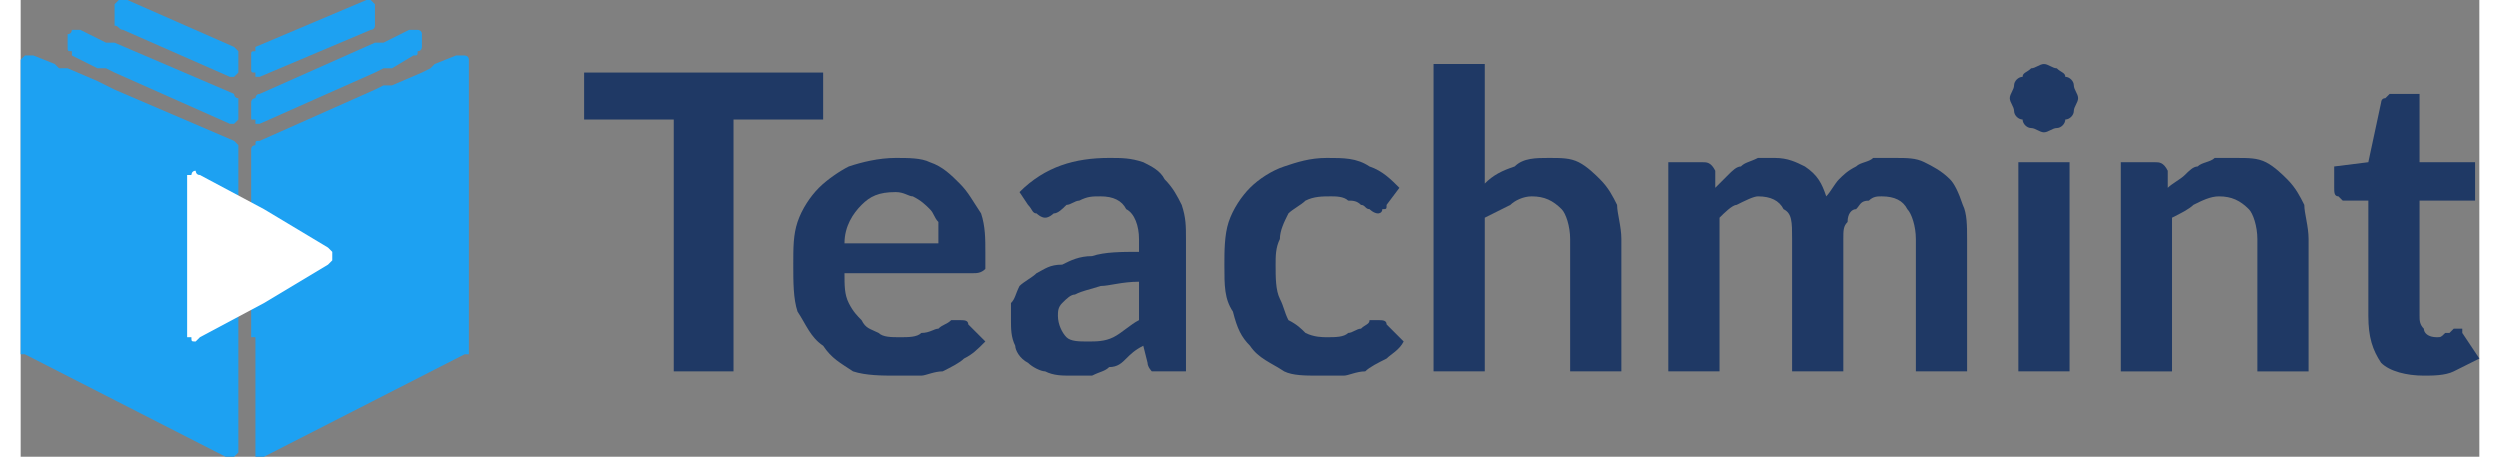 <?xml version="1.0" encoding="UTF-8"?>
<!DOCTYPE svg PUBLIC "-//W3C//DTD SVG 1.1//EN" "http://www.w3.org/Graphics/SVG/1.1/DTD/svg11.dtd">
<!-- Creator: CorelDRAW 2021 (64-Bit) -->
<svg xmlns="http://www.w3.org/2000/svg" xml:space="preserve" width="104px" height="19px" version="1.1" style="shape-rendering:geometricPrecision; text-rendering:geometricPrecision; image-rendering:optimizeQuality; fill-rule:evenodd; clip-rule:evenodd"
viewBox="0 0 0.576 0.107"
 xmlns:xlink="http://www.w3.org/1999/xlink"
 xmlns:xodm="http://www.corel.com/coreldraw/odm/2003">
 <rect x="0" y="0" width="0.576" height="0.107" fill="#808080" stroke="none"/>
 <defs>
  <style type="text/css">
   <![CDATA[
    .fil0 {fill:#1DA1F2}
    .fil1 {fill:white}
    .fil2 {fill:#1F3965;fill-rule:nonzero}
   ]]>
  </style>
 </defs>
 <g id="Layer_x0020_1">
  <g id="_2396692941392">
   <path class="fil0" d="M0.083 0.002c0,0 0,-0.001 0,-0.001 0,0 0,0 -0.001,-0.001 0,0 0,0 -0.001,0 0,0 0,0 0,0l-0.026 0.011c0,0 0,0 0,0.001 -0.001,0 -0.001,0 -0.001,0.001l0 0.003c0,0.001 0,0.001 0.001,0.001 0,0 0,0.001 0,0.001 0,0 0,0 0.001,0 0,0 0,0 0,0l0.026 -0.011c0,0 0.001,0 0.001,-0.001 0,0 0,-0.001 0,-0.001l0 -0.003z"/>
   <path class="fil0" d="M0.05 0.011l-0.025 -0.011c-0.001,0 -0.001,0 -0.001,0 -0.001,0 -0.001,0 -0.001,0 0,0 -0.001,0.001 -0.001,0.001 0,0 0,0.001 0,0.001l0 0.003c0,0 0,0.001 0,0.001 0.001,0 0.001,0.001 0.002,0.001l0.025 0.011c0,0 0,0 0.001,0 0,0 0,0 0,0 0,0 0.001,-0.001 0.001,-0.001 0,0 0,0 0,0l0 -0.004c0,-0.001 0,-0.001 0,-0.001 -0.001,-0.001 -0.001,-0.001 -0.001,-0.001z"/>
   <path class="fil0" d="M0.056 0.022c-0.001,0 -0.001,0.001 -0.001,0.001 0,0 -0.001,0 -0.001,0.001l0 0.004c0,0 0,0 0.001,0 0,0.001 0,0.001 0,0.001 0,0 0,0 0,0 0,0 0.001,0 0.001,0l0.027 -0.012 0.002 -0.001 0.002 0 0.005 -0.003c0.001,0 0.001,0 0.001,-0.001 0.001,0 0.001,-0.001 0.001,-0.001l0 -0.003c0,0 0,0 0,0 0,-0.001 -0.001,-0.001 -0.001,-0.001 0,0 -0.001,0 -0.001,0 0,0 0,0 -0.001,0l-0.004 0.002 -0.002 0.001 -0.002 0 -0.027 0.012z"/>
   <path class="fil0" d="M0.05 0.022l-0.028 -0.012 -0.002 0 -0.002 -0.001 -0.004 -0.002c0,0 -0.001,0 -0.001,0 0,0 0,0 -0.001,0 0,0 0,0 0,0 0,0 0,0.001 -0.001,0.001 0,0 0,0 0,0l0 0.003c0,0.001 0,0.001 0.001,0.001 0,0.001 0,0.001 0,0.001l0.006 0.003 0.002 0 0.002 0.001 0.027 0.012c0,0 0.001,0 0.001,0 0,0 0,0 0,0 0,0 0.001,-0.001 0.001,-0.001 0,0 0,0 0,0l0 -0.004c0,-0.001 0,-0.001 0,-0.001 -0.001,0 -0.001,-0.001 -0.001,-0.001z"/>
   <path class="fil0" d="M0.105 0.015c0,-0.001 0,-0.001 0,-0.001 0,-0.001 -0.001,-0.001 -0.001,-0.001 0,0 0,0 -0.001,0 0,0 0,0 -0.001,0l-0.005 0.002 -0.001 0.001 -0.002 0.001 -0.007 0.003 -0.002 0 -0.002 0.001 -0.027 0.012c-0.001,0 -0.001,0 -0.001,0.001 0,0 -0.001,0 -0.001,0.001l0 0.017c0,0 0,0 0,0l0 0.003 0 0.002 0 0.022c0,0 0,0 0.001,0l0 0.003 0 0.002 0 0.022c-0.001,0 0,0 0,0 0,0.001 0,0.001 0,0.001 0.001,0 0.001,0 0.001,0 0.001,0 0.001,0 0.001,0l0.047 -0.024c0.001,0 0.001,0 0.001,0 0,-0.001 0,-0.001 0,-0.001l0 -0.067z"/>
   <path class="fil0" d="M0.05 0.033l-0.028 -0.012 -0.002 -0.001 -0.002 -0.001 -0.007 -0.003 -0.002 0 -0.001 -0.001 -0.005 -0.002c-0.001,0 -0.001,0 -0.001,0 0,0 -0.001,0 -0.001,0 0,0 0,0 -0.001,0.001 0,0 0,0 0,0l0 0.068c0,0 0,0 0,0.001 0,0 0.001,0 0.001,0l0.047 0.024c0.001,0 0.001,0 0.001,0 0,0 0.001,0 0.001,0 0,0 0,0 0.001,-0.001 0,0 0,0 0,0l0 -0.071c0,-0.001 0,-0.001 0,-0.001 -0.001,-0.001 -0.001,-0.001 -0.001,-0.001z"/>
   <path class="fil1" d="M0.042 0.079c-0.001,0.001 -0.001,0.001 -0.001,0.001 -0.001,0 -0.001,0 -0.001,-0.001 -0.001,0 -0.001,0 -0.001,0 0,-0.001 0,-0.001 0,-0.001l0 -0.018 0 -0.018c0,0 0,0 0,-0.001 0,0 0,0 0.001,0 0,0 0,-0.001 0.001,-0.001 0,0 0,0.001 0.001,0.001l0.015 0.008 0.015 0.009c0,0 0.001,0.001 0.001,0.001 0,0 0,0.001 0,0.001 0,0 0,0.001 0,0.001 0,0 -0.001,0.001 -0.001,0.001l-0.015 0.009 -0.015 0.008z"/>
   <polygon class="fil2" points="0.188,0.028 0.167,0.028 0.167,0.087 0.153,0.087 0.153,0.028 0.132,0.028 0.132,0.017 0.188,0.017 "/>
   <path class="fil2" d="M0.215 0.057c0,-0.002 0,-0.003 0,-0.005 -0.001,-0.001 -0.001,-0.002 -0.002,-0.003 -0.001,-0.001 -0.002,-0.002 -0.004,-0.003 -0.001,0 -0.002,-0.001 -0.004,-0.001 -0.004,0 -0.006,0.001 -0.008,0.003 -0.002,0.002 -0.004,0.005 -0.004,0.009l0.022 0zm-0.022 0.007c0,0.003 0,0.005 0.001,0.007 0.001,0.002 0.002,0.003 0.003,0.004 0.001,0.002 0.002,0.002 0.004,0.003 0.001,0.001 0.003,0.001 0.005,0.001 0.002,0 0.004,0 0.005,-0.001 0.002,0 0.003,-0.001 0.004,-0.001 0.001,-0.001 0.002,-0.001 0.003,-0.002 0,0 0.001,0 0.002,0 0.001,0 0.002,0 0.002,0.001l0.004 0.004c-0.002,0.002 -0.003,0.003 -0.005,0.004 -0.001,0.001 -0.003,0.002 -0.005,0.003 -0.002,0 -0.004,0.001 -0.005,0.001 -0.002,0 -0.004,0 -0.006,0 -0.003,0 -0.007,0 -0.01,-0.001 -0.003,-0.002 -0.005,-0.003 -0.007,-0.006 -0.003,-0.002 -0.004,-0.005 -0.006,-0.008 -0.001,-0.003 -0.001,-0.007 -0.001,-0.011 0,-0.004 0,-0.007 0.001,-0.01 0.001,-0.003 0.003,-0.006 0.005,-0.008 0.002,-0.002 0.005,-0.004 0.007,-0.005 0.003,-0.001 0.007,-0.002 0.011,-0.002 0.003,0 0.006,0 0.008,0.001 0.003,0.001 0.005,0.003 0.007,0.005 0.002,0.002 0.003,0.004 0.005,0.007 0.001,0.003 0.001,0.006 0.001,0.009 0,0.002 0,0.004 0,0.004 -0.001,0.001 -0.002,0.001 -0.003,0.001l-0.03 0z"/>
   <path class="fil2" d="M0.262 0.066c-0.004,0 -0.007,0.001 -0.009,0.001 -0.003,0.001 -0.004,0.001 -0.006,0.002 -0.001,0 -0.002,0.001 -0.003,0.002 -0.001,0.001 -0.001,0.002 -0.001,0.003 0,0.002 0.001,0.004 0.002,0.005 0.001,0.001 0.003,0.001 0.005,0.001 0.002,0 0.004,0 0.006,-0.001 0.002,-0.001 0.004,-0.003 0.006,-0.004l0 -0.009zm-0.028 -0.021c0.006,-0.006 0.013,-0.008 0.021,-0.008 0.003,0 0.005,0 0.008,0.001 0.002,0.001 0.004,0.002 0.005,0.004 0.002,0.002 0.003,0.004 0.004,0.006 0.001,0.003 0.001,0.005 0.001,0.008l0 0.031 -0.005 0c-0.001,0 -0.002,0 -0.003,0 0,0 -0.001,-0.001 -0.001,-0.002l-0.001 -0.004c-0.002,0.001 -0.003,0.002 -0.004,0.003 -0.001,0.001 -0.002,0.002 -0.004,0.002 -0.001,0.001 -0.002,0.001 -0.004,0.002 -0.001,0 -0.003,0 -0.005,0 -0.002,0 -0.004,0 -0.006,-0.001 -0.001,0 -0.003,-0.001 -0.004,-0.002 -0.002,-0.001 -0.003,-0.003 -0.003,-0.004 -0.001,-0.002 -0.001,-0.004 -0.001,-0.006 0,-0.001 0,-0.003 0,-0.004 0.001,-0.001 0.001,-0.002 0.002,-0.004 0.001,-0.001 0.003,-0.002 0.004,-0.003 0.002,-0.001 0.003,-0.002 0.006,-0.002 0.002,-0.001 0.004,-0.002 0.007,-0.002 0.003,-0.001 0.007,-0.001 0.011,-0.001l0 -0.003c0,-0.003 -0.001,-0.006 -0.003,-0.007 -0.001,-0.002 -0.003,-0.003 -0.006,-0.003 -0.002,0 -0.003,0 -0.005,0.001 -0.001,0 -0.002,0.001 -0.003,0.001 -0.001,0.001 -0.002,0.002 -0.003,0.002 0,0 -0.001,0.001 -0.002,0.001 -0.001,0 -0.002,-0.001 -0.002,-0.001 -0.001,0 -0.001,-0.001 -0.002,-0.002l-0.002 -0.003z"/>
   <path class="fil2" d="M0.32 0.048c0,0.001 0,0.001 -0.001,0.001 0,0.001 -0.001,0.001 -0.001,0.001 -0.001,0 -0.002,-0.001 -0.002,-0.001 -0.001,0 -0.001,-0.001 -0.002,-0.001 -0.001,-0.001 -0.002,-0.001 -0.003,-0.001 -0.001,-0.001 -0.003,-0.001 -0.004,-0.001 -0.002,0 -0.004,0 -0.006,0.001 -0.001,0.001 -0.003,0.002 -0.004,0.003 -0.001,0.002 -0.002,0.004 -0.002,0.006 -0.001,0.002 -0.001,0.004 -0.001,0.006 0,0.003 0,0.006 0.001,0.008 0.001,0.002 0.001,0.003 0.002,0.005 0.002,0.001 0.003,0.002 0.004,0.003 0.002,0.001 0.004,0.001 0.005,0.001 0.002,0 0.004,0 0.005,-0.001 0.001,0 0.002,-0.001 0.003,-0.001 0.001,-0.001 0.002,-0.001 0.002,-0.002 0.001,0 0.001,0 0.002,0 0.001,0 0.002,0 0.002,0.001l0.004 0.004c-0.001,0.002 -0.003,0.003 -0.004,0.004 -0.002,0.001 -0.004,0.002 -0.005,0.003 -0.002,0 -0.004,0.001 -0.005,0.001 -0.002,0 -0.004,0 -0.006,0 -0.003,0 -0.006,0 -0.008,-0.001 -0.003,-0.002 -0.006,-0.003 -0.008,-0.006 -0.002,-0.002 -0.003,-0.004 -0.004,-0.008 -0.002,-0.003 -0.002,-0.006 -0.002,-0.011 0,-0.003 0,-0.007 0.001,-0.01 0.001,-0.003 0.003,-0.006 0.005,-0.008 0.002,-0.002 0.005,-0.004 0.008,-0.005 0.003,-0.001 0.006,-0.002 0.01,-0.002 0.004,0 0.007,0 0.01,0.002 0.003,0.001 0.005,0.003 0.007,0.005l-0.003 0.004z"/>
   <path class="fil2" d="M0.343 0.043c0.002,-0.002 0.004,-0.003 0.007,-0.004 0.002,-0.002 0.005,-0.002 0.008,-0.002 0.003,0 0.005,0 0.007,0.001 0.002,0.001 0.004,0.003 0.005,0.004 0.002,0.002 0.003,0.004 0.004,0.006 0,0.002 0.001,0.005 0.001,0.008l0 0.031 -0.012 0 0 -0.031c0,-0.003 -0.001,-0.006 -0.002,-0.007 -0.002,-0.002 -0.004,-0.003 -0.007,-0.003 -0.002,0 -0.004,0.001 -0.005,0.002 -0.002,0.001 -0.004,0.002 -0.006,0.003l0 0.036 -0.012 0 0 -0.072 0.012 0 0 0.028z"/>
   <path class="fil2" d="M0.386 0.087l0 -0.049 0.008 0c0.001,0 0.002,0 0.003,0.002l0 0.004c0.001,-0.001 0.002,-0.002 0.003,-0.003 0.001,-0.001 0.002,-0.002 0.003,-0.002 0.001,-0.001 0.002,-0.001 0.004,-0.002 0.001,0 0.002,0 0.004,0 0.003,0 0.005,0.001 0.007,0.002 0.003,0.002 0.004,0.004 0.005,0.007 0.001,-0.001 0.002,-0.003 0.003,-0.004 0.001,-0.001 0.002,-0.002 0.004,-0.003 0.001,-0.001 0.003,-0.001 0.004,-0.002 0.002,0 0.003,0 0.005,0 0.003,0 0.005,0 0.007,0.001 0.002,0.001 0.004,0.002 0.006,0.004 0.001,0.001 0.002,0.003 0.003,0.006 0.001,0.002 0.001,0.005 0.001,0.008l0 0.031 -0.012 0 0 -0.031c0,-0.003 -0.001,-0.006 -0.002,-0.007 -0.001,-0.002 -0.003,-0.003 -0.006,-0.003 -0.001,0 -0.002,0 -0.003,0.001 -0.002,0 -0.002,0.001 -0.003,0.002 -0.001,0 -0.002,0.001 -0.002,0.003 -0.001,0.001 -0.001,0.002 -0.001,0.004l0 0.031 -0.012 0 0 -0.031c0,-0.004 0,-0.006 -0.002,-0.007 -0.001,-0.002 -0.003,-0.003 -0.006,-0.003 -0.001,0 -0.003,0.001 -0.005,0.002 -0.001,0 -0.003,0.002 -0.004,0.003l0 0.036 -0.012 0z"/>
   <path class="fil2" d="M0.48 0.038l0 0.049 -0.012 0 0 -0.049 0.012 0zm0.002 -0.015c0,0.001 -0.001,0.002 -0.001,0.003 0,0.001 -0.001,0.002 -0.002,0.002 0,0.001 -0.001,0.002 -0.002,0.002 -0.001,0 -0.002,0.001 -0.003,0.001 -0.001,0 -0.002,-0.001 -0.003,-0.001 -0.001,0 -0.002,-0.001 -0.002,-0.002 -0.001,0 -0.002,-0.001 -0.002,-0.002 0,-0.001 -0.001,-0.002 -0.001,-0.003 0,-0.001 0.001,-0.002 0.001,-0.003 0,-0.001 0.001,-0.002 0.002,-0.002 0,-0.001 0.001,-0.001 0.002,-0.002 0.001,0 0.002,-0.001 0.003,-0.001 0.001,0 0.002,0.001 0.003,0.001 0.001,0.001 0.002,0.001 0.002,0.002 0.001,0 0.002,0.001 0.002,0.002 0,0.001 0.001,0.002 0.001,0.003z"/>
   <path class="fil2" d="M0.503 0.044c0.001,-0.001 0.003,-0.002 0.004,-0.003 0.001,-0.001 0.002,-0.002 0.003,-0.002 0.001,-0.001 0.003,-0.001 0.004,-0.002 0.002,0 0.003,0 0.005,0 0.003,0 0.005,0 0.007,0.001 0.002,0.001 0.004,0.003 0.005,0.004 0.002,0.002 0.003,0.004 0.004,0.006 0,0.002 0.001,0.005 0.001,0.008l0 0.031 -0.012 0 0 -0.031c0,-0.003 -0.001,-0.006 -0.002,-0.007 -0.002,-0.002 -0.004,-0.003 -0.007,-0.003 -0.002,0 -0.004,0.001 -0.006,0.002 -0.001,0.001 -0.003,0.002 -0.005,0.003l0 0.036 -0.012 0 0 -0.049 0.008 0c0.001,0 0.002,0 0.003,0.002l0 0.004z"/>
   <path class="fil2" d="M0.563 0.088c-0.004,0 -0.008,-0.001 -0.01,-0.003 -0.002,-0.003 -0.003,-0.006 -0.003,-0.011l0 -0.027 -0.006 0c0,0 -0.001,-0.001 -0.001,-0.001 -0.001,0 -0.001,-0.001 -0.001,-0.002l0 -0.005 0.008 -0.001 0.003 -0.014c0,0 0,-0.001 0.001,-0.001 0,0 0.001,-0.001 0.001,-0.001l0.007 0 0 0.016 0.013 0 0 0.009 -0.013 0 0 0.027c0,0.001 0,0.002 0.001,0.003 0,0.001 0.001,0.002 0.003,0.002 0.001,0 0.001,0 0.002,-0.001 0,0 0.001,0 0.001,0 0,0 0.001,-0.001 0.001,-0.001 0,0 0.001,0 0.001,0 0,0 0.001,0 0.001,0 0,0 0,0.001 0,0.001l0.004 0.006c-0.002,0.001 -0.004,0.002 -0.006,0.003 -0.002,0.001 -0.005,0.001 -0.007,0.001z"/>
  </g>
 </g>
</svg>
